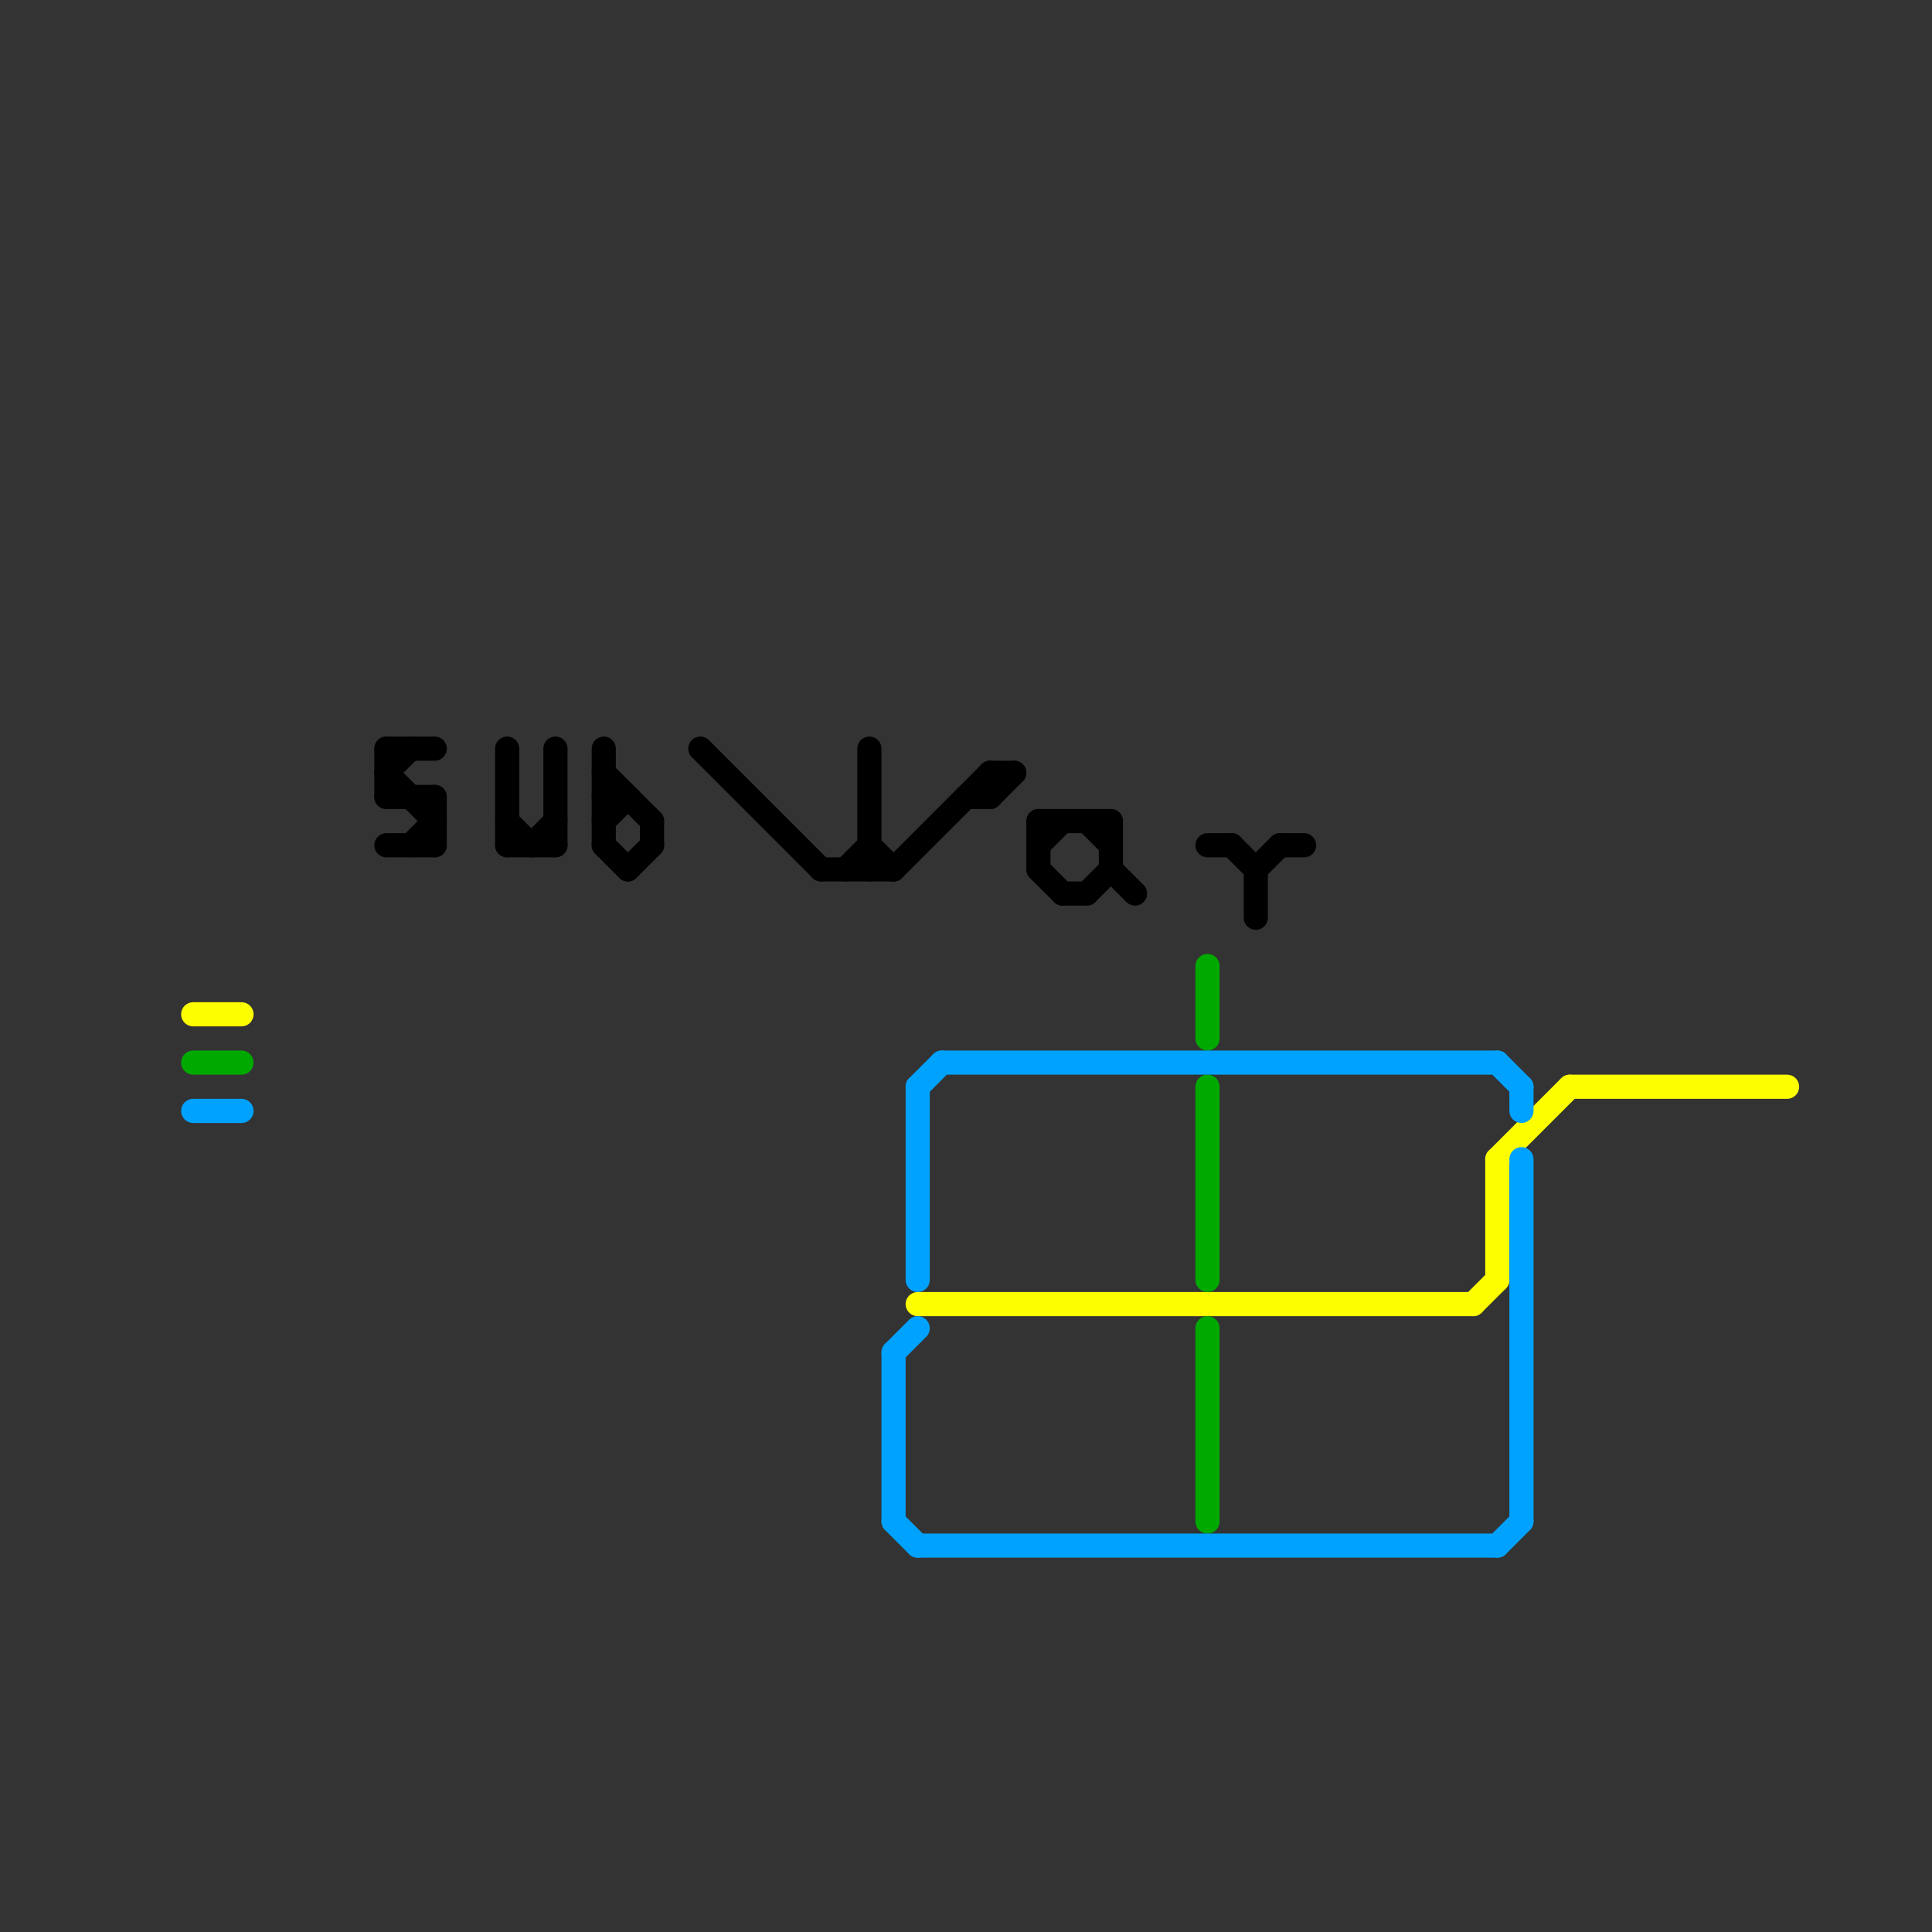 
<svg version="1.1" xmlns="http://www.w3.org/2000/svg" viewBox="0 0 80 80">
<rect x="0" y="0" width="80" height="80" fill="#333333" stroke="none"/>
<style>text { font: 1px Helvetica; font-weight: 600; white-space: pre; dominant-baseline: central; } line { stroke-width: 1; fill: none; stroke-linecap: round; stroke-linejoin: round; } .c0 { stroke: #fdfe00 } .c1 { stroke: #00a900 } .c2 { stroke: #00a2ff } .c3 { stroke: #000000 }</style><defs><g id="wm-xf"><circle r="1.2" fill="#000"/><circle r="0.9" fill="#fff"/><circle r="0.6" fill="#000"/><circle r="0.3" fill="#fff"/></g><g id="wm"><circle r="0.6" fill="#000"/><circle r="0.3" fill="#fff"/></g></defs><line class="c0" x1="8" y1="42" x2="10" y2="42"/><line class="c0" x1="62" y1="48" x2="62" y2="53"/><line class="c0" x1="65" y1="45" x2="74" y2="45"/><line class="c0" x1="38" y1="54" x2="61" y2="54"/><line class="c0" x1="62" y1="48" x2="65" y2="45"/><line class="c0" x1="61" y1="54" x2="62" y2="53"/><line class="c1" x1="8" y1="44" x2="10" y2="44"/><line class="c1" x1="50" y1="40" x2="50" y2="43"/><line class="c1" x1="50" y1="55" x2="50" y2="63"/><line class="c1" x1="50" y1="45" x2="50" y2="53"/><line class="c2" x1="62" y1="44" x2="63" y2="45"/><line class="c2" x1="8" y1="46" x2="10" y2="46"/><line class="c2" x1="38" y1="45" x2="38" y2="53"/><line class="c2" x1="37" y1="56" x2="38" y2="55"/><line class="c2" x1="63" y1="48" x2="63" y2="63"/><line class="c2" x1="39" y1="44" x2="62" y2="44"/><line class="c2" x1="63" y1="45" x2="63" y2="46"/><line class="c2" x1="38" y1="45" x2="39" y2="44"/><line class="c2" x1="37" y1="63" x2="38" y2="64"/><line class="c2" x1="37" y1="56" x2="37" y2="63"/><line class="c2" x1="62" y1="64" x2="63" y2="63"/><line class="c2" x1="38" y1="64" x2="62" y2="64"/><line class="c3" x1="17" y1="35" x2="18" y2="34"/><line class="c3" x1="53" y1="35" x2="54" y2="35"/><line class="c3" x1="51" y1="35" x2="52" y2="36"/><line class="c3" x1="29" y1="31" x2="34" y2="36"/><line class="c3" x1="43" y1="34" x2="43" y2="36"/><line class="c3" x1="35" y1="36" x2="36" y2="35"/><line class="c3" x1="16" y1="35" x2="18" y2="35"/><line class="c3" x1="25" y1="31" x2="25" y2="35"/><line class="c3" x1="26" y1="36" x2="27" y2="35"/><line class="c3" x1="21" y1="35" x2="23" y2="35"/><line class="c3" x1="25" y1="34" x2="26" y2="33"/><line class="c3" x1="36" y1="35" x2="37" y2="36"/><line class="c3" x1="40" y1="33" x2="41" y2="33"/><line class="c3" x1="25" y1="32" x2="27" y2="34"/><line class="c3" x1="16" y1="32" x2="18" y2="34"/><line class="c3" x1="25" y1="35" x2="26" y2="36"/><line class="c3" x1="46" y1="34" x2="46" y2="36"/><line class="c3" x1="41" y1="33" x2="42" y2="32"/><line class="c3" x1="37" y1="36" x2="41" y2="32"/><line class="c3" x1="21" y1="31" x2="21" y2="35"/><line class="c3" x1="45" y1="34" x2="46" y2="35"/><line class="c3" x1="18" y1="33" x2="18" y2="35"/><line class="c3" x1="52" y1="36" x2="53" y2="35"/><line class="c3" x1="50" y1="35" x2="51" y2="35"/><line class="c3" x1="34" y1="36" x2="37" y2="36"/><line class="c3" x1="23" y1="31" x2="23" y2="35"/><line class="c3" x1="44" y1="37" x2="45" y2="37"/><line class="c3" x1="43" y1="34" x2="46" y2="34"/><line class="c3" x1="16" y1="32" x2="17" y2="31"/><line class="c3" x1="16" y1="31" x2="18" y2="31"/><line class="c3" x1="36" y1="31" x2="36" y2="36"/><line class="c3" x1="46" y1="36" x2="47" y2="37"/><line class="c3" x1="45" y1="37" x2="46" y2="36"/><line class="c3" x1="27" y1="34" x2="27" y2="35"/><line class="c3" x1="41" y1="32" x2="41" y2="33"/><line class="c3" x1="21" y1="34" x2="22" y2="35"/><line class="c3" x1="41" y1="32" x2="42" y2="32"/><line class="c3" x1="22" y1="35" x2="23" y2="34"/><line class="c3" x1="16" y1="31" x2="16" y2="33"/><line class="c3" x1="43" y1="36" x2="44" y2="37"/><line class="c3" x1="52" y1="36" x2="52" y2="38"/><line class="c3" x1="16" y1="33" x2="18" y2="33"/><line class="c3" x1="43" y1="35" x2="44" y2="34"/><line class="c3" x1="25" y1="33" x2="26" y2="33"/>
</svg>
